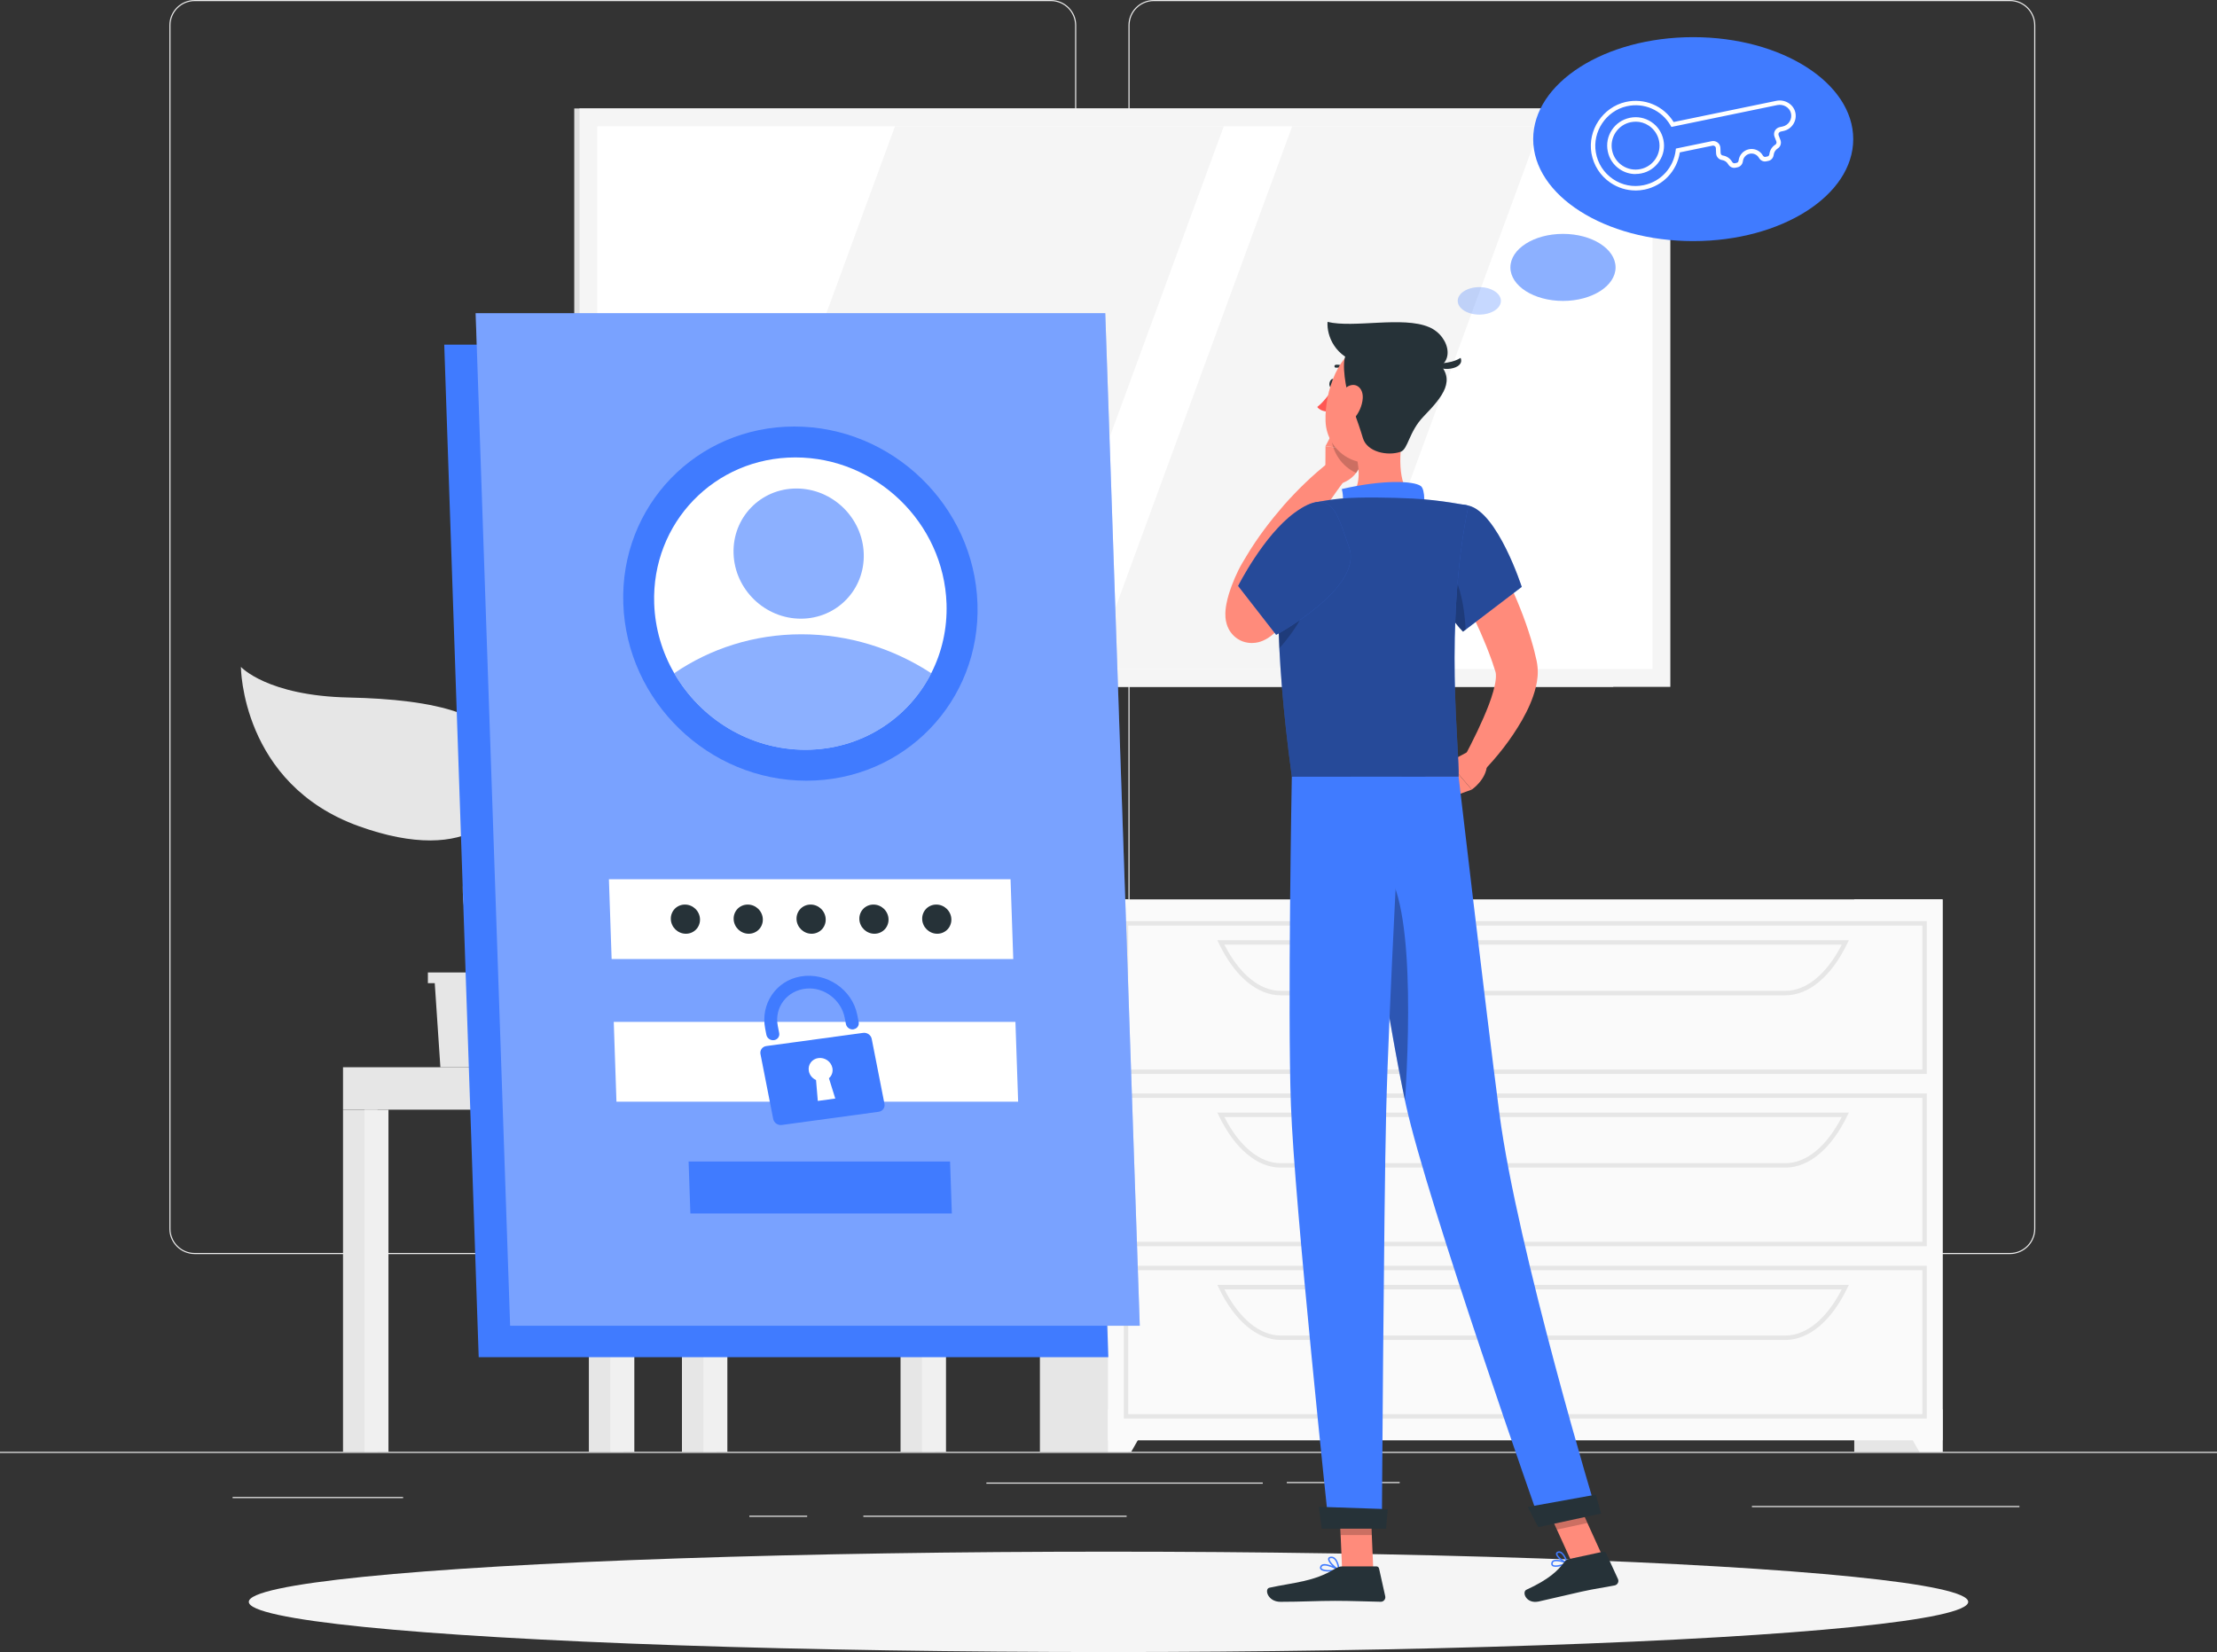 <?xml version="1.0" encoding="UTF-8"?>
<svg xmlns="http://www.w3.org/2000/svg" viewBox="0 0 500 372.61">
  <rect x="0" y="0" width="500" height="372.61" fill="#333333" stroke="none"/>
  <defs>
    <style>
      .cls-1, .cls-2, .cls-3, .cls-4, .cls-5, .cls-6, .cls-7, .cls-8, .cls-9, .cls-10, .cls-11, .cls-12, .cls-13, .cls-14, .cls-15, .cls-16, .cls-17 {
        stroke-width: 0px;
      }

      .cls-1, .cls-4, .cls-9 {
        fill: #407bff;
      }

      .cls-1, .cls-8, .cls-16 {
        opacity: .3;
      }

      .cls-2 {
        opacity: .4;
      }

      .cls-2, .cls-5, .cls-16 {
        fill: #000;
      }

      .cls-3 {
        fill: #ff5652;
      }

      .cls-4 {
        opacity: .6;
      }

      .cls-5 {
        opacity: .2;
      }

      .cls-6 {
        fill: #ff8b7b;
      }

      .cls-7 {
        fill: #e0e0e0;
      }

      .cls-8, .cls-15 {
        fill: #fff;
      }

      .cls-10 {
        fill: #263238;
      }

      .cls-11 {
        fill: #e6e6e6;
      }

      .cls-12 {
        fill: #ebebeb;
      }

      .cls-13 {
        fill: #f0f0f0;
      }

      .cls-14 {
        fill: #fafafa;
      }

      .cls-17 {
        fill: #f5f5f5;
      }
    </style>
  </defs>
  <g id="Background_Complete" data-name="Background Complete">
    <g>
      <rect class="cls-12" y="327.45" width="500" height=".25"/>
      <rect class="cls-12" x="290.21" y="334.26" width="25.46" height=".25"/>
      <rect class="cls-12" x="395.11" y="339.67" width="60.33" height=".25"/>
      <rect class="cls-12" x="222.46" y="334.38" width="62.33" height=".25"/>
      <rect class="cls-12" x="169" y="341.86" width="13.04" height=".25"/>
      <rect class="cls-12" x="194.71" y="341.86" width="59.38" height=".25"/>
      <rect class="cls-12" x="52.46" y="337.64" width="38.45" height=".25"/>
      <path class="cls-12" d="M237.01,282.85H43.91c-3.15,0-5.71-2.56-5.71-5.71V5.71c0-3.15,2.56-5.71,5.71-5.71h193.1c3.15,0,5.71,2.56,5.71,5.71v271.43c0,3.15-2.56,5.71-5.71,5.71ZM43.91.25c-3.01,0-5.46,2.45-5.46,5.46v271.43c0,3.01,2.45,5.46,5.46,5.46h193.1c3.01,0,5.46-2.45,5.46-5.46V5.71c0-3.01-2.45-5.46-5.46-5.46H43.91Z"/>
      <path class="cls-12" d="M453.31,282.85h-193.1c-3.15,0-5.71-2.56-5.71-5.71V5.71c0-3.15,2.56-5.71,5.71-5.71h193.1c3.15,0,5.71,2.56,5.71,5.71v271.43c0,3.15-2.56,5.71-5.71,5.71ZM260.21.25c-3.01,0-5.46,2.45-5.46,5.46v271.43c0,3.01,2.45,5.46,5.46,5.46h193.1c3.01,0,5.46-2.45,5.46-5.46V5.71c0-3.01-2.45-5.46-5.46-5.46h-193.1Z"/>
    </g>
    <g>
      <g>
        <g>
          <polygon class="cls-11" points="195.96 240.71 129.56 240.71 125.53 194.21 191.93 194.21 195.96 240.71"/>
          <polygon class="cls-13" points="199.4 240.71 133 240.71 128.97 194.21 195.37 194.21 199.4 240.71"/>
          <polygon class="cls-15" points="142.08 230.73 139.86 204.2 186.29 204.2 188.51 230.73 142.08 230.73"/>
        </g>
        <g>
          <rect class="cls-11" x="203.1" y="240.71" width="7.79" height="86.73"/>
          <rect class="cls-13" x="207.94" y="240.71" width="5.41" height="86.73"/>
          <rect class="cls-13" x="137.94" y="240.71" width="75.41" height="9.57" transform="translate(351.29 491) rotate(180)"/>
          <rect class="cls-11" x="132.81" y="250.29" width="7.79" height="77.16"/>
          <rect class="cls-13" x="137.65" y="250.29" width="5.41" height="77.16"/>
          <rect class="cls-11" x="77.36" y="250.29" width="7.79" height="77.16"/>
          <rect class="cls-13" x="82.2" y="250.29" width="5.41" height="77.16"/>
          <rect class="cls-11" x="153.8" y="250.29" width="7.79" height="77.16"/>
          <rect class="cls-13" x="158.63" y="250.29" width="5.41" height="77.16"/>
          <rect class="cls-11" x="77.36" y="240.71" width="60.58" height="9.57"/>
        </g>
      </g>
      <g>
        <rect class="cls-7" x="129.51" y="24.46" width="234.33" height="130.46"/>
        <rect class="cls-17" x="130.69" y="24.46" width="246.02" height="130.46"/>
        <rect class="cls-15" x="192.49" y="-29.3" width="122.42" height="237.98" transform="translate(343.39 -164.01) rotate(90)"/>
        <polygon class="cls-17" points="231.07 150.9 276 28.48 201.85 28.48 156.92 150.9 231.07 150.9"/>
        <polygon class="cls-17" points="302.44 150.9 347.37 28.48 291.43 28.48 246.5 150.9 302.44 150.9"/>
      </g>
      <g>
        <rect class="cls-11" x="418.19" y="202.85" width="19.92" height="124.6"/>
        <polygon class="cls-14" points="432.87 327.45 438.11 327.45 438.11 317.85 427.38 317.85 432.87 327.45"/>
        <rect class="cls-11" x="234.53" y="202.85" width="19.92" height="124.6"/>
        <rect class="cls-14" x="249.88" y="202.85" width="188.23" height="122.01"/>
        <path class="cls-11" d="M434.55,242.22h-181.1v-34.46h181.1v34.46ZM254.45,241.22h179.1v-32.46h-179.1v32.46Z"/>
        <path class="cls-11" d="M402.67,224.49h-113.82c-5.29,0-10.38-4.26-13.96-11.7l-.35-.72h142.43l-.35.72c-3.58,7.43-8.67,11.7-13.96,11.7ZM276.14,213.07c3.38,6.63,7.98,10.41,12.7,10.41h113.82c4.72,0,9.32-3.78,12.71-10.41h-139.23Z"/>
        <polygon class="cls-14" points="255.12 327.45 249.88 327.45 249.88 317.85 260.61 317.85 255.12 327.45"/>
        <path class="cls-11" d="M434.55,281.08h-181.1v-34.46h181.1v34.46ZM254.45,280.08h179.1v-32.46h-179.1v32.46Z"/>
        <path class="cls-11" d="M402.67,263.35h-113.82c-5.29,0-10.38-4.26-13.96-11.7l-.35-.72h142.43l-.35.72c-3.58,7.43-8.67,11.7-13.96,11.7ZM276.14,251.94c3.38,6.63,7.98,10.41,12.7,10.41h113.82c4.72,0,9.32-3.78,12.71-10.41h-139.23Z"/>
        <path class="cls-11" d="M434.55,319.95h-181.1v-34.46h181.1v34.46ZM254.45,318.95h179.1v-32.46h-179.1v32.46Z"/>
        <path class="cls-11" d="M402.67,302.22h-113.82c-5.29,0-10.38-4.26-13.96-11.7l-.35-.72h142.43l-.35.72c-3.58,7.43-8.67,11.7-13.96,11.7ZM276.14,290.81c3.38,6.63,7.98,10.41,12.7,10.41h113.82c4.72,0,9.32-3.78,12.71-10.41h-139.23Z"/>
      </g>
      <g>
        <polygon class="cls-11" points="120.98 219.33 120.98 221.75 119.43 221.75 118.16 240.71 99.32 240.71 98.05 221.75 96.5 221.75 96.5 219.33 120.98 219.33"/>
        <path class="cls-11" d="M114.78,172.26c-1.55-11.3-16.79-14.52-36.14-14.94-18.41-.39-24.31-6.91-24.31-6.91,0,0,.06,26.38,26.59,35.93,25.19,9.07,35.41-2.77,33.86-14.08Z"/>
        <path class="cls-11" d="M105.38,197.87c.32-4.65,7.74-13.19,25.59-9.3,12.9,2.81,17.7-3.88,17.7-3.88,0,0-1.19,18.88-20.6,24.56-18.43,5.39-23.26-3.2-22.69-11.37Z"/>
        <path class="cls-11" d="M109.45,226.45c.2,0,.39-.08.53-.24,1.29-1.53.24-5.19-1.23-10.26-1.88-6.5-4.22-14.6-2.24-20.47,1.12-3.32,2.5-6.24,3.84-9.07,2.8-5.92,5.22-11.04,3.2-16.38-.13-.36-.53-.54-.89-.4-.36.13-.53.53-.4.89,1.81,4.8-.38,9.43-3.16,15.31-1.29,2.73-2.76,5.83-3.9,9.22-2.12,6.29.29,14.61,2.22,21.3,1.14,3.94,2.32,8.02,1.5,8.99-.25.29-.21.72.08.97.13.11.29.16.44.16Z"/>
      </g>
    </g>
  </g>
  <g id="Shadow">
    <ellipse id="_Path_" data-name="&amp;lt;Path&amp;gt;" class="cls-17" cx="250" cy="361.29" rx="193.89" ry="11.32"/>
  </g>
  <g id="Login">
    <g>
      <polygon class="cls-9" points="249.96 306.1 107.96 306.1 100.19 77.73 242.19 77.73 249.96 306.1"/>
      <g>
        <polygon class="cls-9" points="257.05 299.01 115.05 299.01 107.27 70.64 249.27 70.64 257.05 299.01"/>
        <polygon class="cls-8" points="257.05 299.01 115.05 299.01 107.27 70.64 249.27 70.64 257.05 299.01"/>
      </g>
      <g>
        <path class="cls-9" d="M220.45,136.14c.75,22.06-16.52,39.94-38.58,39.94s-40.55-17.88-41.3-39.94c-.75-22.06,16.52-39.94,38.58-39.94s40.55,17.88,41.3,39.94Z"/>
        <path class="cls-15" d="M213.47,136.14c.19,5.69-1.07,11.04-3.45,15.7-5.21,10.27-15.86,17.26-28.39,17.26s-23.66-6.99-29.57-17.26c-2.7-4.66-4.32-10.01-4.52-15.7-.62-18.21,13.63-32.97,31.84-32.97s33.47,14.76,34.09,32.97Z"/>
        <path class="cls-4" d="M210.02,151.84c-5.21,10.27-15.86,17.26-28.39,17.26s-23.66-6.99-29.57-17.26c8.11-5.54,17.96-8.78,28.68-8.78s20.79,3.24,29.28,8.78Z"/>
        <path class="cls-4" d="M194.8,124.86c.28,8.11-6.07,14.68-14.18,14.68s-14.91-6.57-15.18-14.68,6.07-14.68,14.18-14.68,14.91,6.57,15.18,14.68Z"/>
      </g>
      <polygon class="cls-15" points="228.52 216.31 137.94 216.31 137.33 198.31 227.91 198.31 228.52 216.31"/>
      <polygon class="cls-15" points="229.62 248.48 139.03 248.48 138.42 230.48 229.01 230.48 229.62 248.48"/>
      <path class="cls-9" d="M194.66,232.96l-21.83,2.97c-.9.12-1.49.94-1.32,1.81l2.87,14.63c.17.87,1.04,1.49,1.94,1.36l21.83-2.97c.9-.12,1.49-.93,1.32-1.81l-2.87-14.63c-.17-.87-1.04-1.49-1.94-1.36ZM188.39,247.77l-3.95.54-.4-4.72c-.84-.37-1.45-1.12-1.62-2-.28-1.43.69-2.76,2.15-2.95,1.46-.2,2.88.8,3.16,2.23.17.88-.12,1.75-.78,2.32l1.43,4.58Z"/>
      <path class="cls-9" d="M192.5,232.17h0c-.8.11-1.57-.43-1.72-1.21l-.28-1.43c-.77-3.94-4.54-6.92-8.62-6.56-4.36.38-7.28,4.23-6.47,8.39l.32,1.64c.15.78-.37,1.49-1.17,1.6h0c-.8.11-1.57-.43-1.72-1.21l-.27-1.4c-1.08-5.49,2.38-10.77,7.97-11.75,5.88-1.02,11.68,2.94,12.8,8.66l.32,1.64c.15.78-.37,1.49-1.17,1.6Z"/>
      <polygon class="cls-9" points="214.67 273.69 155.7 273.69 155.3 261.97 214.27 261.97 214.67 273.69"/>
      <path class="cls-10" d="M186.22,207.31c.06,1.82-1.36,3.29-3.18,3.29s-3.34-1.47-3.4-3.29c-.06-1.82,1.36-3.29,3.18-3.29s3.34,1.47,3.4,3.29Z"/>
      <path class="cls-10" d="M172.04,207.31c.06,1.82-1.36,3.29-3.18,3.29s-3.34-1.47-3.4-3.29c-.06-1.82,1.36-3.29,3.18-3.29s3.34,1.47,3.4,3.29Z"/>
      <path class="cls-10" d="M157.87,207.31c.06,1.82-1.36,3.29-3.18,3.29s-3.34-1.47-3.4-3.29c-.06-1.82,1.36-3.29,3.18-3.29s3.34,1.47,3.4,3.29Z"/>
      <path class="cls-10" d="M200.39,207.31c.06,1.82-1.36,3.29-3.18,3.29s-3.34-1.47-3.4-3.29c-.06-1.82,1.36-3.29,3.18-3.29s3.34,1.47,3.4,3.29Z"/>
      <path class="cls-10" d="M214.56,207.31c.06,1.82-1.36,3.29-3.18,3.29s-3.34-1.47-3.4-3.29c-.06-1.82,1.36-3.29,3.18-3.29s3.34,1.47,3.4,3.29Z"/>
    </g>
  </g>
  <g id="Character">
    <g>
      <path class="cls-6" d="M333.91,119.33c1.33,2.13,2.44,4.18,3.58,6.31,1.14,2.11,2.17,4.27,3.18,6.46,1.99,4.38,3.77,8.9,5.1,13.73.18.59.31,1.22.46,1.84l.22.93.11.46.13.76c.29,2.03.03,3.69-.31,5.15-.72,2.91-1.87,5.24-3.11,7.46-2.53,4.39-5.48,8.13-8.89,11.67l-4.21-3.19c2.08-3.94,4.13-8.07,5.64-12.04.73-1.97,1.35-3.98,1.53-5.63.09-.81.03-1.51-.08-1.77l-.4-1.22c-.16-.5-.31-1-.51-1.51-1.44-4.04-3.27-8.09-5.27-12.08-1.97-3.98-4.15-8.03-6.29-11.82l9.13-5.51Z"/>
      <path class="cls-6" d="M331.24,169.47l-4.59,2.44,5.28,6.18s3.3-2.23,3.44-5.63l-4.13-2.98Z"/>
      <polygon class="cls-6" points="320.47 175.72 326.12 180.21 331.92 178.09 326.64 171.91 320.47 175.72"/>
      <path class="cls-10" d="M301.15,86.61c-.11.56-.5.95-.86.87-.36-.07-.57-.58-.45-1.14.11-.56.5-.95.86-.87.36.07.57.58.45,1.14Z"/>
      <path class="cls-3" d="M300.7,87.57s-1.92,2.95-3.62,4.22c.8,1.12,2.55,1.04,2.55,1.04l1.07-5.25Z"/>
      <path class="cls-6" d="M298.9,107.19l.04-6.55,8.68,1.05s-.15,5.64-5,7.29l-3.73-1.79Z"/>
      <polygon class="cls-6" points="301.4 95.91 307.51 97.67 307.62 101.68 298.94 100.63 301.4 95.91"/>
      <path class="cls-5" d="M307.51,97.67l-6.11-1.76-1.19,2.28c.15,3.87,2.51,7.05,5.64,8.48,1.7-2.23,1.77-4.99,1.77-4.99l-.11-4.01Z"/>
      <path class="cls-10" d="M303.81,83.94c.08,0,.16-.03.23-.09.14-.12.14-.34.02-.47-1.25-1.35-2.77-1.11-2.83-1.1-.18.03-.3.2-.27.38.03.18.21.3.38.27h0c.05,0,1.24-.18,2.24.9.07.07.15.11.24.11Z"/>
      <path class="cls-6" d="M316.59,96.73c-1.01,5.15-1.62,12.28,1.98,15.71,0,0-1.41,5.22-10.97,5.22-10.51,0-5.06-4.58-5.06-4.58,4.37-1.36,4.33-6.33,3.33-10.33l10.71-6.02Z"/>
      <path class="cls-9" d="M320.54,115.88c.94-1.33.9-5.52-.1-6.25-1.61-1.19-8.52-1.47-17.82.67,1,4.06-1.14,6.18-1.14,6.18l19.06-.6Z"/>
      <path class="cls-9" d="M351.8,353.28c-.71.15-1.41.19-1.75-.1-.14-.12-.29-.35-.16-.77.07-.22.21-.39.43-.49.95-.45,3.13.44,3.23.47.06.02.1.08.1.15,0,.07-.03.13-.09.15-.33.16-1.04.43-1.75.58ZM350.65,352.16c-.07.02-.14.04-.2.06-.13.06-.21.16-.25.28-.09.3.02.39.06.43.38.32,1.78.03,2.77-.37-.67-.24-1.76-.54-2.38-.4Z"/>
      <path class="cls-9" d="M353.51,352.72s-.05,0-.08,0c-.8-.23-2.5-1.44-2.52-2.24,0-.14.05-.41.43-.54.25-.09.49-.07.74.06.94.48,1.53,2.43,1.56,2.51.02.06,0,.12-.04.17-.02.02-.05.04-.08.05ZM351.52,350.23s-.05.01-.07.02c-.21.07-.2.17-.2.22.01.47,1.13,1.42,1.96,1.8-.21-.56-.68-1.67-1.28-1.98-.14-.07-.27-.09-.4-.06Z"/>
      <path class="cls-9" d="M299.86,354.46c-.9,0-1.77-.12-2.07-.53-.1-.14-.18-.38.01-.73.11-.19.29-.32.53-.39,1.17-.32,3.63,1.08,3.73,1.14.06.03.09.1.08.17s-.06.12-.13.14c-.45.09-1.32.2-2.16.2ZM298.75,353.1c-.12,0-.23.01-.32.04-.15.04-.26.12-.33.23-.12.21-.07.31-.03.37.33.45,2.11.47,3.41.28-.65-.33-1.91-.92-2.73-.92Z"/>
      <path class="cls-9" d="M301.99,354.27s-.05,0-.07-.01c-.85-.38-2.53-1.9-2.4-2.7.03-.19.16-.42.62-.47.34-.03.65.06.92.29.89.73,1.08,2.63,1.09,2.71,0,.06-.02.12-.07.15-.03.02-.06.03-.1.03ZM300.27,351.42s-.07,0-.1,0c-.3.03-.32.15-.32.19-.08.48,1.07,1.67,1.93,2.19-.09-.55-.34-1.69-.93-2.17-.18-.15-.37-.22-.58-.22Z"/>
      <polygon class="cls-6" points="309.72 354.1 302.69 354.1 301.99 337.81 309.02 337.81 309.72 354.1"/>
      <polygon class="cls-6" points="361.35 350.85 354.47 352.34 347.57 337.16 354.45 335.68 361.35 350.85"/>
      <path class="cls-10" d="M353.81,351.65l7.72-1.67c.28-.06.57.08.69.34l2.68,5.82c.28.6-.09,1.31-.74,1.44-2.71.54-4.05.66-7.45,1.4-2.09.45-6.81,1.6-9.69,2.23-2.82.61-3.88-2.15-2.75-2.66,5.05-2.31,7.15-4.34,8.52-6.23.25-.34.61-.58,1.02-.66Z"/>
      <path class="cls-10" d="M302.74,353.29h7.68c.29,0,.54.2.6.48l1.39,6.25c.14.65-.35,1.26-1.01,1.25-2.77-.05-6.77-.21-10.26-.21-4.07,0-7.59.22-12.36.22-2.89,0-3.69-2.92-2.48-3.18,5.5-1.2,10-1.33,14.75-4.26.52-.32,1.09-.55,1.69-.55Z"/>
      <g>
        <path class="cls-9" d="M331.17,114.03c6.59,1.51,12.03,18.34,12.03,18.34l-13.24,10.09s-4.86-4.58-7.02-13c-2.27-8.82,1.49-16.98,8.23-15.43Z"/>
        <path class="cls-2" d="M331.17,114.03c6.59,1.51,12.03,18.34,12.03,18.34l-13.24,10.09s-4.86-4.58-7.02-13c-2.27-8.82,1.49-16.98,8.23-15.43Z"/>
      </g>
      <path class="cls-6" d="M296.5,134.11c-1.65,1.78-3.29,3.35-4.98,4.98-.84.81-1.71,1.6-2.59,2.38l-1.33,1.16-.33.29c-.16.14-.36.3-.57.47-.44.33-.92.7-1.93,1.14-.53.21-1.22.48-2.43.5-.57,0-1.35-.09-2.1-.37-.76-.28-1.5-.77-2-1.27-1.05-1.05-1.36-1.97-1.57-2.59-.19-.64-.25-1.09-.29-1.49-.06-.78-.02-1.3.02-1.79.05-.48.11-.9.19-1.29.29-1.54.71-2.79,1.16-4.03.46-1.23.96-2.42,1.55-3.61.63-1.27,1.25-2.2,1.86-3.26,2.47-4.13,5.37-7.9,8.45-11.46,3.15-3.53,6.45-6.76,10.25-9.72l3.68,3.79c-2.59,3.46-5.13,7.17-7.48,10.82-2.35,3.68-4.52,7.43-6.4,11.25-.43.94-.96,1.97-1.26,2.76-.35.86-.67,1.79-.94,2.7-.26.9-.47,1.84-.57,2.53-.02.17-.03.31-.03.4,0,.08.02.12,0-.09-.01-.12-.02-.29-.13-.65-.12-.35-.31-1.01-1.15-1.86-.41-.4-1.02-.82-1.65-1.04-.61-.24-1.25-.31-1.68-.31-.93.02-1.34.21-1.61.31-.49.21-.5.27-.5.25l.38-.35,1.2-1.1,2.39-2.24c1.58-1.49,3.17-3.08,4.68-4.56l7.7,7.38Z"/>
      <path class="cls-5" d="M325.52,126.41c3.58,3.54,4.75,10,5.03,15.61l-.58.45s-4.86-4.59-7.03-13c-.13-.53-.25-1.05-.34-1.57l2.93-1.48Z"/>
      <g>
        <path class="cls-9" d="M289.51,121.08c-1.44,7.6-2.34,23.2,1.84,54.11h37.62c.26-5.78-3.37-33.95,2.2-61.16,0,0-6.45-1.29-12.59-1.59-4.81-.23-11.77-.38-15.99,0-1.76.16-3.5.42-5.04.69-4.07.72-7.27,3.89-8.03,7.95Z"/>
        <path class="cls-2" d="M289.51,121.08c-1.44,7.6-2.34,23.2,1.84,54.11h37.62c.26-5.78-3.37-33.95,2.2-61.16,0,0-6.45-1.29-12.59-1.59-4.81-.23-11.77-.38-15.99,0-1.76.16-3.5.42-5.04.69-4.07.72-7.27,3.89-8.03,7.95Z"/>
      </g>
      <path class="cls-5" d="M295.27,132.31l-6.8-1.63c-.21,4.12-.23,9.22.08,15.53,3.13-3.56,7.12-9.11,6.72-13.9Z"/>
      <g>
        <polygon class="cls-5" points="301.99 337.82 302.35 346.22 309.39 346.22 309.03 337.82 301.99 337.82"/>
        <polygon class="cls-5" points="354.45 335.68 347.57 337.17 351.13 344.99 358.01 343.5 354.45 335.68"/>
      </g>
      <path class="cls-6" d="M319.93,89.2c-1.81,6.74-2.52,10.78-6.68,13.58-6.26,4.22-14.05-.62-14.3-7.77-.22-6.43,2.77-16.38,10.01-17.74,7.13-1.34,12.78,5.18,10.97,11.92Z"/>
      <path class="cls-10" d="M304.15,89.46c-.33-.9-1.89-7.87-.43-9.68,1.46-1.81,18.11-.51,20.57,1.91,4.08,4.02,1.25,7.61-3.22,12.23-3.36,3.48-3.49,7.4-5.19,7.98-2.97,1.01-7.58.06-8.51-3.11-.92-3.17-3.23-9.33-3.23-9.33Z"/>
      <path class="cls-10" d="M322.27,73.77c-5.89-2.51-16.92.27-22.87-1.17-.21,3.09,1.65,8.03,7.61,9.36,0,0,8.46,1.65,15,1.38,6.54-.27,5.27-7.45.27-9.57Z"/>
      <path class="cls-10" d="M323.19,81.91s3.64.41,6.22-1.19c1.1,2.66-4.94,3.39-6.22,1.19Z"/>
      <path class="cls-6" d="M307.35,89.74c-.11,1.83-.96,3.54-1.98,4.67-1.53,1.69-3.13.64-3.41-1.42-.24-1.85.26-4.96,2.13-5.89,1.85-.92,3.37.56,3.25,2.65Z"/>
      <path class="cls-9" d="M304.69,175.19s7.98,53.75,12.36,73.89c4.8,22.05,30.53,95.01,30.53,95.01l12.59-2.73s-17.99-59.46-22.02-90.29c-3.09-23.68-9.19-75.89-9.19-75.89h-24.28Z"/>
      <path class="cls-10" d="M344.57,339.89c-.05.01,2.35,4.55,2.35,4.55l14.17-3.07-1.19-4.26-15.32,2.77Z"/>
      <path class="cls-16" d="M309.74,194.34c9.23,1.81,8.25,36.23,7.14,53.93-2.66-12.51-6.56-36.59-9.22-53.68.61-.31,1.3-.4,2.08-.25Z"/>
      <path class="cls-9" d="M291.34,175.19s-.97,52.59-.2,74.04c.8,22.31,8.59,95.36,8.59,95.36h11.92s.44-71.75.97-93.66c.58-23.89,3.46-75.74,3.46-75.74h-24.73Z"/>
      <path class="cls-10" d="M297.44,339.84c-.05,0,.67,4.95.67,4.95h14.49l.39-4.41-15.56-.53Z"/>
      <g>
        <path class="cls-9" d="M304.25,123.39c3.37,9.09-16.44,19.8-16.44,19.8l-8.58-11.03s5.72-11.39,12.75-16.52c8.68-6.34,9.71.84,12.27,7.76Z"/>
        <path class="cls-2" d="M304.25,123.39c3.37,9.09-16.44,19.8-16.44,19.8l-8.58-11.03s5.72-11.39,12.75-16.52c8.68-6.34,9.71.84,12.27,7.76Z"/>
      </g>
    </g>
  </g>
  <g id="Thinking">
    <g>
      <ellipse class="cls-9" cx="381.87" cy="31.38" rx="36.09" ry="23"/>
      <path class="cls-15" d="M368.85,42.96c-2,0-3.96-.6-5.66-1.76-2.28-1.55-3.79-3.91-4.27-6.63-.9-5.21,2.56-10.39,7.71-11.57h0c4.24-.96,8.55.85,10.82,4.52l23.17-4.78c1.88-.39,3.78.73,4.25,2.5.25.94.1,1.91-.41,2.73-.51.82-1.31,1.38-2.26,1.58l-.61.13c-.18.04-.33.15-.42.31-.09.16-.1.35-.04.52l.41,1.06c.28.72.02,1.53-.62,1.92-.49.31-.83.84-.9,1.41-.08.71-.55,1.25-1.2,1.39l-.48.1c-.65.13-1.3-.18-1.65-.8-.42-.72-1.25-1.09-2.07-.92-.82.17-1.44.84-1.54,1.67-.09.71-.56,1.25-1.21,1.39l-.47.1c-.64.13-1.3-.18-1.65-.8-.29-.5-.81-.86-1.39-.94-.74-.11-1.3-.75-1.33-1.52l-.05-1.14c0-.18-.09-.35-.24-.46-.14-.11-.32-.16-.51-.12l-7.38,1.52c-.63,4.18-3.78,7.53-7.95,8.39-.69.14-1.38.21-2.07.21ZM366.85,23.97c-4.64,1.05-7.75,5.73-6.94,10.42.42,2.45,1.79,4.58,3.84,5.98s4.53,1.9,6.96,1.39c3.87-.8,6.76-3.97,7.21-7.89l.04-.36,8.09-1.67c.47-.1.95.02,1.33.31.38.29.6.73.62,1.21l.05,1.14c.01.29.22.53.48.57.89.13,1.66.65,2.11,1.43.11.19.32.37.59.32l.47-.1c.26-.05.39-.31.41-.53.15-1.26,1.09-2.27,2.33-2.53,1.24-.26,2.5.31,3.13,1.4.11.19.32.38.59.32l.48-.1c.26-.05.39-.31.41-.52.1-.89.6-1.67,1.36-2.15.22-.14.31-.45.21-.71l-.41-1.06c-.17-.44-.14-.94.09-1.36.23-.42.63-.71,1.09-.81l.61-.13c.68-.14,1.25-.54,1.61-1.12.36-.59.47-1.28.29-1.95-.33-1.26-1.71-2.05-3.08-1.77l-23.87,4.93-.18-.31c-2-3.49-5.98-5.25-9.92-4.35h0ZM368.86,39.26c-1.24,0-2.45-.36-3.51-1.06-1.43-.94-2.41-2.38-2.75-4.06-.35-1.68-.02-3.39.92-4.82.94-1.43,2.38-2.4,4.06-2.75,1.68-.35,3.39-.02,4.82.92,1.43.94,2.4,2.38,2.75,4.06.35,1.68.02,3.38-.92,4.81-.94,1.43-2.38,2.41-4.06,2.75h0c-.43.09-.87.13-1.31.13ZM368.89,27.45c-.37,0-.74.04-1.11.11-1.41.29-2.63,1.12-3.42,2.32-.79,1.21-1.07,2.65-.78,4.06.29,1.41,1.12,2.63,2.32,3.42,1.21.79,2.65,1.07,4.06.78h0c1.42-.29,2.63-1.12,3.42-2.32.79-1.21,1.07-2.65.78-4.06-.29-1.42-1.12-2.63-2.32-3.43-.89-.59-1.91-.89-2.95-.89Z"/>
      <ellipse class="cls-4" cx="352.5" cy="60.31" rx="11.86" ry="7.56"/>
      <ellipse class="cls-1" cx="333.63" cy="67.86" rx="4.87" ry="3.1"/>
    </g>
  </g>
</svg>